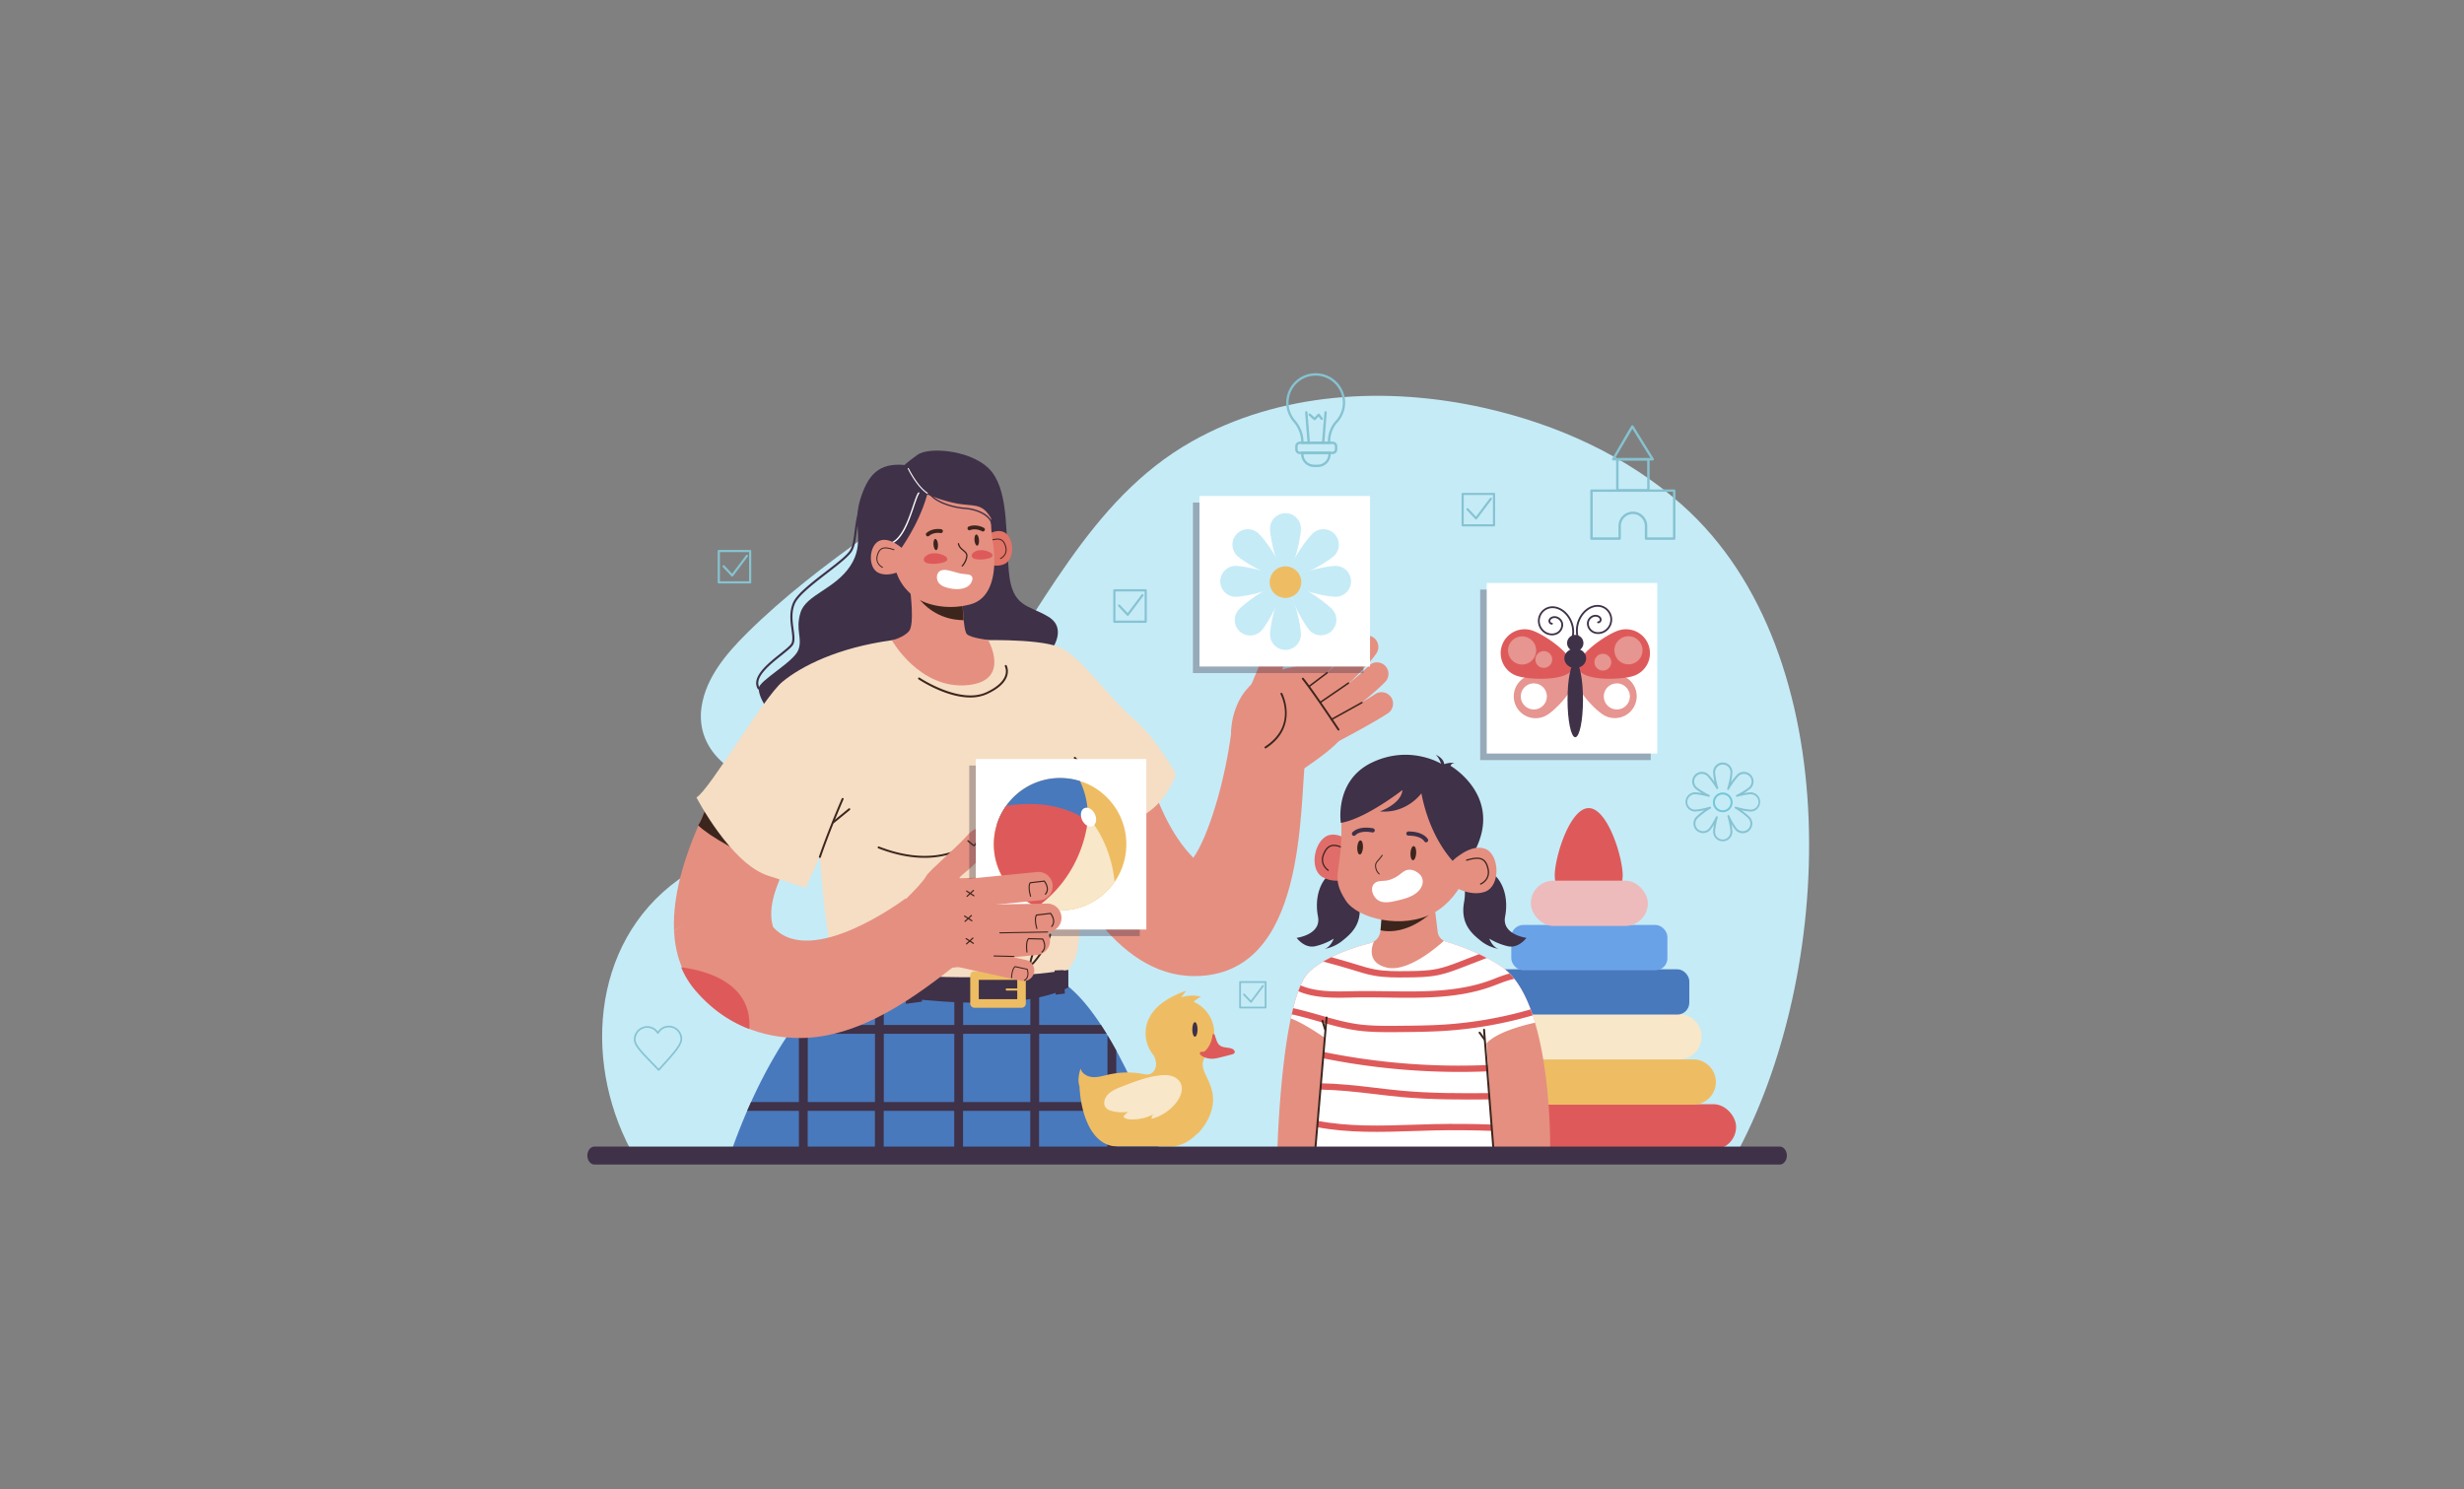 <?xml version="1.0" encoding="utf-8"?>
<svg xmlns="http://www.w3.org/2000/svg" viewBox="0 0 3639.02 2200">
  <rect x="0" y="0" width="3639.02" height="2200" fill="#808080" stroke="none"/>
  <path d="M1002.19,1299.2c-132.2,95.17-141.33,279.18-63.62,412.06,83.14,3.12,1615.66,11.74,1622.19,0,148.94-268,170.77-745.37-76.21-965.12-81.91-72.89-185.11-119.44-292.09-143.51C2047.56,570,1889,579.14,1759.77,652.31c-153,86.6-221.74,253.83-323.8,387.93-50.3,66.07-108.5,124.94-185.67,158.11-81.49,35-173,47.53-246.67,99.82Z" fill="#c5ebf7"/>
  <path d="M1448.28,748c49.25,42.79,37.91,145.71,8.7,199.43-56.69,104.26-178.61,211.35-303.83,210.7-62.51-.32-127.79-46.5-116.9-115,6.78-42.66,36.48-77.79,67.17-108.19,54.58-54,115.84-100.65,178.2-145.25C1327.92,756.51,1392.25,699.29,1448.28,748Z" fill="#c5ebf7"/>
  <rect fill="#de5a5a" height="66.91" rx="33.46" width="433.48" x="2130.53" y="1631.01"/>
  <path d="M2500.73,1564.83H2193.8a33.55,33.55,0,0,0-33.45,33.45h0a33.55,33.55,0,0,0,33.45,33.46h306.93a33.56,33.56,0,0,0,33.46-33.46h0A33.55,33.55,0,0,0,2500.73,1564.83Z" fill="#eebd63"/>
  <path d="M2479.64,1497.91H2214.9a33.56,33.56,0,0,0-33.46,33.46h0a33.56,33.56,0,0,0,33.46,33.46h264.74a33.56,33.56,0,0,0,33.46-33.46h0A33.56,33.56,0,0,0,2479.64,1497.91Z" fill="#f8e7c9"/>
  <rect fill="#4979bd" height="66.91" rx="17.61" width="295.29" x="2199.62" y="1431.73"/>
  <path d="M2396.52,1293.3c0-27.72-22.46-99.65-50.18-99.65s-50.19,71.93-50.19,99.65a50.19,50.19,0,0,0,100.37,0Z" fill="#de5a5a"/>
  <rect fill="#6aa2e8" height="66.91" rx="17.61" width="230.56" x="2231.99" y="1366.27"/>
  <rect fill="#edbbbb" height="66.91" rx="33.46" width="172.86" x="2260.84" y="1300.81"/>
  <path d="M1763.77,1441.79c-119.62,0-188.53-150.91-211.18-200.5-36.8-80.61-59.46-160-60.41-163.4l164.83-29,8.75,14,13.13,27.15c27.82,97.76,51.86,144.55,83.48,177,21.61-29.92,47.06-112.55,56.28-187.22l109.64,33.54C1918.57,1193.49,1931,1441.79,1763.77,1441.79Z" fill="#e58f80"/>
  <path d="M1818.05,1083.2s-1.09-51.64,38.66-79.06c23.3-16.08,70.36-21.86,70.36-21.86s66.25,87.46,52.89,108.65S1879,1165.68,1879,1165.68Z" fill="#e58f80"/>
  <path d="M1838.32,1057.42a17,17,0,0,1-2.69-18.31c17.5-38.1,36.63-85.76,37-96.33a17,17,0,0,1,33.92,1.33c-.87,22.13-30.93,89.15-40.12,109.16a17,17,0,0,1-22.5,8.34A17.26,17.26,0,0,1,1838.32,1057.42Z" fill="#e58f80"/>
  <path d="M1883.34,1056.69a17,17,0,0,1-4-26.82c.48-.49,48.16-49.09,68.85-74.37l21.43-26.18a17,17,0,0,1,26.26,21.49L1974.42,977c-21.66,26.46-68.9,74.61-70.9,76.65A17,17,0,0,1,1883.34,1056.69Z" fill="#e58f80"/>
  <path d="M1914,1066.87a17,17,0,0,1-3.25-27.55c30.87-27.74,83.41-77.2,93-91.85A17,17,0,1,1,2032.13,966c-15.11,23.19-90.2,90.93-98.71,98.58A17,17,0,0,1,1914,1066.87Z" fill="#e58f80"/>
  <path d="M1941.1,1079.15a17,17,0,0,1-2-28.59c.63-.46,63.18-46.56,82.86-67.56a17,17,0,0,1,24.76,23.2c-21.8,23.28-84.84,69.73-87.51,71.7A17,17,0,0,1,1941.1,1079.15Z" fill="#e58f80"/>
  <path d="M1950.52,1100.33a17,17,0,0,1,.22-29.93c.58-.31,59-31,79.4-44.53a17,17,0,1,1,18.76,28.28c-21.81,14.48-79.93,45-82.4,46.29A16.93,16.93,0,0,1,1950.52,1100.33Z" fill="#e58f80"/>
  <path d="M1867.91,1105l-.12-.17a1.41,1.41,0,0,1,.42-2c46.9-30.39,24.06-75.4,23.06-77.31a1.42,1.42,0,1,1,2.51-1.31c.26.49,25.06,49.19-24,81A1.43,1.43,0,0,1,1867.91,1105Z" fill="#3c251d"/>
  <path d="M1975.85,1078.76a1.38,1.38,0,0,1-.28-.31c-.38-.57-37.32-56.28-52.54-75.08a1.41,1.41,0,1,1,2.2-1.78c15.31,18.9,52.32,74.73,52.69,75.29a1.41,1.41,0,0,1-2.07,1.88Z" fill="#3c251d"/>
  <path d="M1965.91,1063.71a1.26,1.26,0,0,1-.47-.45,1.15,1.15,0,0,1,.44-1.55l44.94-24.9a1.13,1.13,0,0,1,1.54.44,1.14,1.14,0,0,1-.44,1.55L1967,1063.7A1.15,1.15,0,0,1,1965.91,1063.71Z" fill="#3c251d"/>
  <path d="M1950.48,1037.73a1.21,1.21,0,0,1-.41-.37,1.14,1.14,0,0,1,.29-1.57l40.53-27.75a1.13,1.13,0,1,1,1.28,1.87l-40.53,27.75A1.15,1.15,0,0,1,1950.48,1037.73Z" fill="#3c251d"/>
  <path d="M1933.31,1014.56a1,1,0,0,1-.38-.33,1.11,1.11,0,0,1,.22-1.57l26.19-19.8a1.13,1.13,0,1,1,1.36,1.8l-26.19,19.79A1.12,1.12,0,0,1,1933.31,1014.56Z" fill="#3c251d"/>
  <path d="M1138.23,1337.17c12.92-51,56.28-137.17,108.37-209.85l-56.88-40.82,56.86,40.85-56.86-40.85-56.86-40.84c-49.17,68.45-142.73,214.69-137.38,329C1040.88,1346.88,1087.22,1335.59,1138.23,1337.17Z" fill="#e58f80"/>
  <path d="M1127.59,1272c35.8,9.77-75.66-85.4-75.66-85.4l-3.1-6c-6.75,11.33-11,28.2-17.69,38.52C1046.55,1234.63,1098.08,1264,1127.59,1272Z" fill="#3c251d"/>
  <path d="M1681.22,1206.41a53.8,53.8,0,0,0,6.43-8.74q-4.79-8.36-9.4-17.2c-36.71-5.79-144.37,27.92-144.37,27.92s-2.6,10.46-5.32,22.56a581.14,581.14,0,0,0,30,56.49C1574.34,1282.08,1634.67,1259.08,1681.22,1206.41Z" fill="#3c251d"/>
  <path d="M1225.51,1456.2s-79.74,60.21-144.83,242.47h632.2s-62.65-186.32-138.32-244.09Z" fill="#4979bd"/>
  <path d="M1336.13,686.88c-38.25-3.58-54.52,14.32-65.91,51.75s8.13,63.46-14.65,97.63-65.09,42.31-73.23,68.35,3.26,37.43-3.25,55.33-58.58,45.56-58.58,56.95,9.76,26,9.76,26l385.67-58.58,35.8-22.79s26-32.54-3.26-50.44-53.7-13-58.58-66.72,0-113.91-24.41-146.46-92.75-39.05-110.65-26S1336.13,686.88,1336.13,686.88Z" fill="#3e3148"/>
  <path d="M1317.15,945.74c-80.25,10.89-134,38.55-161.62,61.33s-107.4,159.48-126.93,170.87c0,0,50.45,97.64,105.78,115.54l55.32,17.9,21.16-45.57s9.76,147.54,27.12,167.07c0,0,232.16,60.75,329.8,7.59,0,0,8.68-1.08,19.53-23.86S1598.15,1287,1598.15,1287s24.41-27.12,27.67-65.1c0,0,82.62,2.88,110.83-78.48,0,0-28.92-53.33-63.64-82.62s-77-92.21-109.57-105.23-122.59-9.76-122.59-9.76Z" fill="#f5dec4"/>
  <path d="M1445.55,799.84s19.27-20.13,35.72-14.44,19.06,41,1.53,48.08S1444,827,1444,827Z" fill="#e17367"/>
  <path d="M1477.73,825.69l.21-.06c.12,0,11.5-5.3,8-18.35-1.45-5.37-3.61-8.66-6.79-10.37-4-2.13-9.37-1.74-18.57,1.34a.72.72,0,0,0-.45.91.73.73,0,0,0,.91.46c8.66-2.91,13.88-3.34,17.43-1.44,2.81,1.51,4.74,4.52,6.08,9.48,3.2,11.87-6.75,16.47-7.17,16.66a.72.72,0,0,0-.37.95A.73.73,0,0,0,1477.73,825.69Z" fill="#3c251d"/>
  <path d="M1344.32,872.57s6.54,49.71-1.76,59.61-25.41,13.56-25.41,13.56,41.41,73.45,112.54,66.21c64.09-6.51,29.6-66.71,29.6-66.71s-25.23-2.86-31.19-8.41-6.54-52.55-6.54-52.55Z" fill="#e58f80"/>
  <path d="M1350.26,875.25l30.62,2.85,40.76,6.18s-.27,18.62,1.57,31.81C1410.37,915.9,1375.61,913.59,1350.26,875.25Z" fill="#3c251d"/>
  <path d="M1461,736.93c5.26,13.26.21,33.6,5,61.29s6.87,83.36-32.41,94.34c-26.87,7.51-55.21,3.77-73.86-5.61a72.15,72.15,0,0,1-36.79-44.59l-17.85-62.09c-11.62-40.44,12-83.23,52.81-93.44.94-.24,1.89-.46,2.86-.67C1440.82,669,1461,736.93,1461,736.93Z" fill="#e58f80"/>
  <path d="M1378.61,804.59c-.38-4.55.81-8.37,2.66-8.53s3.65,3.41,4,8-.81,8.37-2.66,8.53S1379,809.15,1378.61,804.59Z" fill="#3c251d"/>
  <path d="M1439.21,798c-.39-4.56.8-8.38,2.65-8.53s3.66,3.41,4,8-.8,8.38-2.65,8.53S1439.59,802.55,1439.21,798Z" fill="#3c251d"/>
  <path d="M1421.05,836.91a1,1,0,0,1-.55-.25,1,1,0,0,1,0-1.36c0-.06,5.49-5.93,6.43-13.55.45-3.62-1.93-5.62-5-8.14s-6.3-5.28-7.34-10.23a1,1,0,0,1,.75-1.14.94.94,0,0,1,1.13.74c.9,4.31,3.85,6.77,6.69,9.15,3.06,2.56,6.22,5.2,5.64,9.86-1,8.25-6.7,14.37-6.94,14.62A1,1,0,0,1,1421.05,836.91Z" fill="#3c251d"/>
  <path d="M1370.33,792.27a2.85,2.85,0,0,0,1.9-.8c.27-.26,6.11-5.61,17-4.06a2.88,2.88,0,0,0,.82-5.71c-13.79-2-21.46,5.32-21.78,5.63a2.88,2.88,0,0,0,0,4.07A2.84,2.84,0,0,0,1370.33,792.27Z" fill="#3c251d"/>
  <path d="M1431,783.14A2.89,2.89,0,0,0,1433,783c.34-.15,7.62-3.29,17.35,1.74a2.88,2.88,0,1,0,2.64-5.12c-12.37-6.4-22-2-22.41-1.84a2.88,2.88,0,0,0,.36,5.36Z" fill="#3c251d"/>
  <path d="M1327.88,814.08s28.37-36.78,41.61-83.82c0,0,22,9.67,44.71,13.68s34.61-.83,46.78,17.48,6.38-9.83,6.38-9.83-12.94-95.59-119.41-64S1315.81,826,1315.81,826Z" fill="#3e3148"/>
  <path d="M1369.48,819.84c-3.88,2.28-7.15,6.06-3.71,10a7.73,7.73,0,0,0,4.17,2.12c7.3,1.75,16.11.8,23.27-1.17,2.66-.73,6.9-2.58,5.57-6.12-.65-1.74-2.3-2.88-3.93-3.76a31,31,0,0,0-20.13-3.16A17.29,17.29,0,0,0,1369.48,819.84Z" fill="#de5a5a"/>
  <path d="M1439.67,814.91c-3.43,2-6.33,5.36-3.28,8.86a6.77,6.77,0,0,0,3.68,1.87c6.46,1.55,14.25.71,20.59-1,2.35-.65,6.1-2.28,4.93-5.42a7,7,0,0,0-3.48-3.32,27.46,27.46,0,0,0-17.81-2.8A15.27,15.27,0,0,0,1439.67,814.91Z" fill="#de5a5a"/>
  <path d="M1369.47,729.31a.78.78,0,0,1-.32-.12c-15.71-10.49-27.9-35.69-28.41-36.76a.72.72,0,0,1,.34-1,.71.71,0,0,1,1,.34c.12.25,12.53,25.92,27.91,36.18a.72.72,0,0,1-.48,1.32Z" fill="#fff"/>
  <path d="M1418.35,847.09c3.82.76,7.67.92,11.5,1.48,4.09.61,7.17,3.17,6.17,7.52-4,17.53-28.52,15.61-41.3,10.62a19.13,19.13,0,0,1-8-5.33c-3.93-4.78-4.48-13.64,1-17.55,4.67-3.34,11.29-1.75,16.4-.5,4.38,1.06,8.67,2.49,13.06,3.51Z" fill="#fff"/>
  <path d="M1464.92,775.3a1,1,0,0,1-1-.85c-1.91-12.45-21-21.22-38.45-22.51-19.82-1.47-44.43-9.53-53.14-22.12a1,1,0,0,1,1.65-1.14c8.35,12.07,32.3,19.84,51.63,21.27,17.93,1.32,38.15,10.26,40.29,24.2a1,1,0,0,1-.84,1.14Z" fill="#3e3148"/>
  <path d="M1310.77,804.66a1,1,0,0,1-.09-2C1330,801,1341,768.53,1348.27,747c3-8.91,5.4-15.94,7.72-19.32a1,1,0,0,1,1.65,1.13c-2.16,3.15-4.62,10.42-7.47,18.84-7.9,23.32-18.71,55.26-39.32,57Z" fill="#fff"/>
  <path d="M1335.41,812.86s-19.27-20.14-35.72-14.44-19,41-1.52,48.07S1337,840,1337,840Z" fill="#e58f80"/>
  <path d="M1303.23,838.7a.56.56,0,0,1-.21-.06c-.11,0-11.49-5.3-8-18.34,1.45-5.37,3.6-8.67,6.79-10.37,4-2.14,9.37-1.75,18.56,1.34a.72.72,0,1,1-.45,1.36c-8.67-2.91-13.88-3.34-17.44-1.43-2.8,1.5-4.73,4.51-6.07,9.47-3.21,11.87,6.74,16.47,7.17,16.66a.71.71,0,0,1,.36.95A.7.7,0,0,1,1303.23,838.7Z" fill="#3c251d"/>
  <path d="M1120.51,1018.47a1.56,1.56,0,0,1-1.36-.78c-10.32-17.46,14.74-37.45,33-52.05,7.82-6.24,15.21-12.13,16.77-15.58,2.13-4.66,1.13-11.89,0-20.26-1.59-11.53-3.58-25.87,2.19-39.37,5.59-13,27.61-30,48.92-46.44,16.25-12.53,31.59-24.37,35.78-31.83,3.68-6.51,4.8-15.33,6.23-26.49,2.28-17.86,5.13-40.09,19.8-66.79a1.58,1.58,0,0,1,2.77,1.53c-14.4,26.16-17.2,48.07-19.44,65.67-1.47,11.49-2.64,20.58-6.6,27.63-4.51,8-20.1,20-36.61,32.78-20,15.43-42.68,32.93-47.94,45.18-5.44,12.69-3.6,26-2,37.7,1.22,8.86,2.28,16.51-.21,22-1.89,4.13-8.85,9.69-17.68,16.73-17.41,13.88-41.23,32.88-32.3,48a1.58,1.58,0,0,1-.56,2.16A1.63,1.63,0,0,1,1120.51,1018.47Z" fill="#3e3148"/>
  <path d="M1648.6,1698.67V1640.9h42.22c-1.75-4.21-3.56-8.53-5.48-13H1648.6v-76.12c-4.2-7.67-8.54-15.24-13-22.64v98.76H1534.69V1527h99.62c-2.71-4.43-5.48-8.75-8.28-13h-91.34v-59.21l-13,.06V1514h-99.26v-58.68l-13,.06V1514H1305.24v-58.14l-13,.06V1514H1193v-24.43c-4.08,4.87-8.41,10.29-13,16.38v8H1174c-3,4.12-6,8.4-9.13,13h15v100.89h-70.63c-1.94,4.28-3.87,8.56-5.81,13h76.44v57.77h13V1640.9h99.26v57.77h13V1640.9h104.15v57.77h13V1640.9h99.26v57.77h13V1640.9h100.89v57.77Zm-356.38-70.79H1193V1527h99.26Zm117.17,0H1305.24V1527h104.15Zm112.28,0h-99.26V1527h99.26Z" fill="#3e3148"/>
  <path d="M1577.81,1432.61s-160.28,28.48-346.61-6.51l-5.69,30.1s249.78,54.52,352.3,2.45Z" fill="#3e3148"/>
  <path d="M1625.82,1223.32a1.44,1.44,0,0,1-1.45-1.45c0-67.37-37.65-101.08-38-101.42a1.46,1.46,0,0,1-.14-2,1.44,1.44,0,0,1,2-.13c.39.34,39,34.85,39,103.6A1.44,1.44,0,0,1,1625.82,1223.32Z" fill="#3c251d"/>
  <path d="M1210.86,1267.26a1.24,1.24,0,0,1-.46-.08,1.45,1.45,0,0,1-.91-1.84c14-40.81,33.48-85.37,33.67-85.81a1.45,1.45,0,0,1,2.66,1.15c-.19.46-19.66,44.9-33.58,85.59A1.44,1.44,0,0,1,1210.86,1267.26Z" fill="#3c251d"/>
  <path d="M1230.39,1216.27a1.43,1.43,0,0,1-1.12-.53,1.45,1.45,0,0,1,.2-2l23.87-19.53a1.45,1.45,0,1,1,1.83,2.25L1231.31,1216A1.43,1.43,0,0,1,1230.39,1216.27Z" fill="#3c251d"/>
  <path d="M1365.47,1267.1c-19.35,0-42.09-3.81-68.35-14a1.45,1.45,0,0,1-.83-1.88,1.44,1.44,0,0,1,1.88-.82c100.86,39.27,148.67-17.43,149.15-18a1.45,1.45,0,0,1,2.25,1.84C1449.21,1234.63,1421.87,1267.1,1365.47,1267.1Z" fill="#3c251d"/>
  <path d="M1432.91,1030.24c-36,0-74.41-25.5-76.4-26.84a1.45,1.45,0,0,1,1.61-2.41c.6.39,59.43,39.46,98.4,21.58,15.22-7,24.89-15.54,28-24.7a18.14,18.14,0,0,0-.41-13.43,1.44,1.44,0,0,1,.58-2,1.46,1.46,0,0,1,2,.57c.15.27,3.61,6.72.66,15.66-3.34,10.11-13.27,19-29.54,26.51A59.05,59.05,0,0,1,1432.91,1030.24Z" fill="#3c251d"/>
  <path d="M1508.66,1488.56h-69.43a6.31,6.31,0,0,1-6.32-6.31V1441a6.31,6.31,0,0,1,6.32-6.31h69.43A6.3,6.3,0,0,1,1515,1441v41.23A6.3,6.3,0,0,1,1508.66,1488.56Zm-63.12-12.63h56.8v-28.6h-56.8Z" fill="#eebd63"/>
  <polygon fill="#3e3148" points="1361.65 1479.53 1360.57 1439.39 1337.79 1438.3 1337.79 1482.78 1361.65 1479.53"/>
  <polygon fill="#3e3148" points="1559.1 1469.22 1557.47 1433.42 1571.03 1432.88 1572.66 1467.6 1559.1 1469.22"/>
  <polygon fill="#9975ca" points="1266.73 1467.05 1271.07 1431.8 1251 1428 1245.58 1464.34 1266.73 1467.05"/>
  <path d="M1509.74,1463.2H1487a1.58,1.58,0,1,1,0-3.15h22.79a1.58,1.58,0,1,1,0,3.15Z" fill="#eebd63"/>
  <path d="M1522.16,1426.94a2,2,0,0,1-1.27-.46c-2-1.63-.67-6.67,5.37-25.82,3.61-11.46,8.1-25.71,10.25-37a1.46,1.46,0,0,1,2.86.55c-2.19,11.41-6.71,25.75-10.34,37.27-2.74,8.7-5.8,18.4-6.12,21.9,6.59-5.12,23.65-30.54,26.64-43a1.45,1.45,0,0,1,2.82.68c-3.34,13.92-22.74,42-28.92,45.41A2.58,2.58,0,0,1,1522.16,1426.94Z" fill="#3c251d"/>
  <path d="M1337.42,1327.1c-1.45,1.12-139.49,104.77-195.54,42.35-2.51-7.59-8.17-28.59,9.33-70-51-1.58-110.33,47.44-155.73,75.23,1.54,32.82,11.17,63,32.42,88,43.74,51.4,98.06,70.56,153.71,70.56,90.52,0,174.57-64.36,232.13-109.51Z" fill="#e58f80"/>
  <path d="M1331.05,1334.79c21.22-20.83,32.69-33.15,37.08-41.07s45.8-42.77,61-60.36c14-16.28,34.66-14,30.45,12.5-3.94,24.75-49.33,51.66-41.85,51.41,23.06-.76,31.49-.79,31.49-.79l-.29,100.42L1435.65,1416l-49.07.46Z" fill="#e58f80"/>
  <path d="M1434.21,1247.31c-2.41-2-5-4.33-5.22-4.48a1,1,0,0,1-.09-1.46,1,1,0,0,1,1.47-.09c.06,0,5.73,5.1,7.93,6.54,1.63-1,7.11-9.65,7.47-15,.09-1.34-.15-2.23-.81-2.48a1,1,0,0,1-.49-1.38,1,1,0,0,1,1.38-.49,3.7,3.7,0,0,1,2,3.5c.27,5.36-5.6,15.9-8.54,17.65a1.74,1.74,0,0,1-1.86.13A36.68,36.68,0,0,1,1434.21,1247.31Z" fill="#3c251d"/>
  <g opacity=".35">
    <rect fill="#3e3148" height="251.88" width="251.88" x="1431.45" y="1130.81"/>
  </g>
  <rect fill="#fff" height="251.88" width="251.88" x="1441.14" y="1121.13"/>
  <circle cx="1565.63" cy="1247.07" fill="#eebd63" r="97.85" transform="rotate(-45 1565.622 1247.068)"/>
  <path d="M1472.32,1217.6c8.16,6.69,14.84,12,14.84,12l84.28-8.72,34.88-8.72s3.3-28.18-11.39-58.5a97.92,97.92,0,0,0-122.61,63.91Z" fill="#4979bd"/>
  <path d="M1646.09,1302.68c-5.35-56.64-34.93-90.73-34.93-90.73l-88.64,27.61-43.53,52.9a97.77,97.77,0,0,0,167.1,10.22Z" fill="#f8e7c9"/>
  <path d="M1486.07,1190.25A97.61,97.61,0,0,0,1532.35,1339c69.18-49.66,74-126.79,74-126.79C1566.36,1185,1519.16,1185.17,1486.07,1190.25Z" fill="#de5a5a"/>
  <path d="M1617,1202.6c-3.4-7.32-10.38-11.29-15.58-8.86s-6.65,10.31-3.24,17.63,10.38,11.28,15.58,8.86S1620.42,1209.92,1617,1202.6Z" fill="#fff"/>
  <path d="M1515.75,1448.54a15.56,15.56,0,0,1-7.38.16l-92.69-20.2a15.74,15.74,0,1,1,6.71-30.75l92.69,20.2a15.73,15.73,0,0,1,.67,30.59Z" fill="#e58f80"/>
  <path d="M1499.46,1327h0l-33.66,3.24a1.08,1.08,0,0,1-1-.52l-2-3.53a1,1,0,0,1,1.81-1l1.67,2.94,33-3.17a1,1,0,0,1,.28,2.06Z" fill="#3c251d"/>
  <path d="M1539.12,1329.24a22.64,22.64,0,0,1-3.34.61l-95,9.37a21,21,0,1,1-4.13-41.79l95-9.37a21,21,0,0,1,7.47,41.18Z" fill="#e58f80"/>
  <path d="M1535.19,1409.9a21.39,21.39,0,0,1-3.34.6l-95,9.38a21,21,0,1,1-4.13-41.79l95-9.37a21,21,0,0,1,7.47,41.18Z" fill="#e58f80"/>
  <path d="M1552.18,1376a21.67,21.67,0,0,1-5.06.71l-112.18,1.83a21,21,0,1,1-.68-42l112.17-1.83a21,21,0,0,1,5.75,41.27Z" fill="#e58f80"/>
  <path d="M1315.16,1347.55s38.51-31.92,53.73-31.31c43.2,1.71,61,8.81,61,8.81s46.33,89.51,25.49,96.55c-19.61,6.62-129.31,15.86-129.31,15.86Z" fill="#e58f80"/>
  <path d="M1439.15,1323.07a.9.9,0,0,1-.14.54.86.86,0,0,1-1.19.25l-10.67-6.91a.86.86,0,1,1,.93-1.45l10.68,6.91A.89.89,0,0,1,1439.15,1323.07Z" fill="#3c251d"/>
  <path d="M1427.39,1324a.88.88,0,0,0,.23.51.86.86,0,0,0,1.21.06l9.4-8.58a.86.86,0,1,0-1.16-1.27l-9.4,8.57A.89.89,0,0,0,1427.39,1324Z" fill="#3c251d"/>
  <path d="M1436.16,1360a.83.83,0,0,1-.14.54.86.86,0,0,1-1.19.25l-10.67-6.91a.86.86,0,0,1,.94-1.45l10.67,6.91A.86.86,0,0,1,1436.16,1360Z" fill="#3c251d"/>
  <path d="M1424.41,1361a.86.86,0,0,0,1.44.57l9.39-8.58a.86.86,0,1,0-1.16-1.27l-9.39,8.57A.85.85,0,0,0,1424.41,1361Z" fill="#3c251d"/>
  <path d="M1438.38,1393.33a.89.89,0,0,1-.13.54.87.87,0,0,1-1.19.26l-10.68-6.92a.85.85,0,0,1-.25-1.19.86.86,0,0,1,1.19-.26l10.67,6.91A.86.86,0,0,1,1438.38,1393.33Z" fill="#3c251d"/>
  <path d="M1426.63,1394.3a.86.86,0,0,0,1.44.57l9.4-8.57a.87.87,0,0,0,0-1.22.86.86,0,0,0-1.22-.06l-9.39,8.57A.85.85,0,0,0,1426.63,1394.3Z" fill="#3c251d"/>
  <path d="M1547.87,1376.43a.85.85,0,0,1,0,.23.77.77,0,0,1-.75.8l-70.47,1.24a.81.81,0,0,1-.8-.76.77.77,0,0,1,.76-.79l70.47-1.25A.8.8,0,0,1,1547.87,1376.43Z" fill="#3c251d"/>
  <path d="M1498.19,1412.53a1,1,0,0,1,0,.17.81.81,0,0,1-.79.87l-29.37-.68a.84.84,0,0,1-.78-.81.82.82,0,0,1,.81-.77l29.37.68A.81.81,0,0,1,1498.19,1412.53Z" fill="#3c251d"/>
  <path d="M1544.15,1321.52a.83.83,0,0,1-.76-.18.86.86,0,0,1-.09-1.19c6.1-7,0-15.88-1.44-17.79L1522,1304.7c-3.27,5.6.78,18.71.83,18.85a.85.85,0,0,1-.55,1.06h0a.85.85,0,0,1-1-.56c-.18-.59-4.49-14.57-.42-20.61a.92.92,0,0,1,.61-.37l20.72-2.45a.82.82,0,0,1,.74.32c.1.1,9.36,11.49,1.7,20.31A.88.88,0,0,1,1544.15,1321.52Z" fill="#3c251d"/>
  <path d="M1553.43,1369.28a.85.85,0,0,1-.85-1.37c6.1-7,0-15.88-1.44-17.79l-19.87,2.34c-3.26,5.6.79,18.71.84,18.85a.83.83,0,0,1-.55,1l0,0a.85.85,0,0,1-1-.56c-.18-.59-4.49-14.57-.42-20.61a.9.9,0,0,1,.6-.37l20.73-2.45a.84.84,0,0,1,.74.31c.09.11,9.36,11.5,1.7,20.32A.88.88,0,0,1,1553.43,1369.28Z" fill="#3c251d"/>
  <path d="M1538.91,1407.17a.83.83,0,0,1-.74-.29.85.85,0,0,1,.09-1.18c7-6.08,2.27-15.72,1.12-17.82l-20-.52c-4,5.07-1.91,18.62-1.91,18.62a.87.87,0,0,1-.66,1.11h0a.84.84,0,0,1-.94-.7c-.1-.61-2.36-15.06,2.54-20.46a.92.92,0,0,1,.65-.28l20.86.55a.84.84,0,0,1,.69.42c.08.11,7.61,12.71-1.23,20.34A.8.8,0,0,1,1538.91,1407.17Z" fill="#3c251d"/>
  <path d="M1512.88,1448.85a.72.72,0,0,1-.59-.36.75.75,0,0,1,.27-1c7.06-4.08,4.54-13.16,3.89-15.15l-17.12-3.73c-4.31,3.7-4.7,15.72-4.7,15.72a.76.76,0,0,1-.75.84h0a.74.74,0,0,1-.68-.75c0-.54.44-13.35,5.54-17.19a.77.77,0,0,1,.6-.14l17.87,3.9a.71.71,0,0,1,.52.47c0,.11,4.47,12.19-4.39,17.31A.65.65,0,0,1,1512.88,1448.85Z" fill="#3c251d"/>
  <path d="M1006,1428.78a128.47,128.47,0,0,0,20.69,33.87c24,28.15,51.15,46.36,79.93,57.32C1111.38,1451,1041.14,1433.31,1006,1428.78Z" fill="#de5a5a"/>
  <path d="M2041.06,1354.22l-2.41,21.28a20.73,20.73,0,0,1-15.68,17.83c-22.73,5.56-66.47,19.91-90,42.79-40.11,39-46.33,259.78-46.33,259.78l402.69-1.56s3.11-212.23-69.72-264.77c-27.12-19.57-65.57-33.09-84.18-38.71a17.31,17.31,0,0,1-12.2-14.58l-3.53-29.43Z" fill="#e58f80"/>
  <path d="M2195.4,1541.19l9.55,153.48-263.2,1,14.21-163s-29-20.63-49.51-28.29c6.57-31.28,15.23-57.13,26.65-68.23,23.54-22.88,67.28-37.23,90-42.79a20.33,20.33,0,0,0,4.8-2l1.13-.19s-14.77,30.32,19.43,38.1,84-39.65,84-39.65l.4,0a17,17,0,0,0,2.73,1.28c18.61,5.62,57.06,19.14,84.18,38.71,22,15.85,37,46.29,47.33,81C2251.55,1514,2210.41,1524.3,2195.4,1541.19Z" fill="#fff"/>
  <path d="M2236.36,1445.92c-8.21,1.64-16.44,4.76-24.52,7.88-2.74,1.06-5.48,2.12-8.19,3.11-49.37,18.06-102.9,17.32-154.75,16.62-15-.21-30.45-.4-45.51-.17l-7.44.15c-26.73.57-54.34,1-78.51-9.33q1.66-4.58,3.45-8.65c22.47,9.69,49,9.23,74.86,8.65l7.47-.14c15.23-.25,30.78,0,45.81.16,51,.72,103.66,1.41,151.41-16,2.67-1,5.35-2,8-3.05a199.08,199.08,0,0,1,20.83-7.15A94,94,0,0,1,2236.36,1445.92Z" fill="#de5a5a"/>
  <path d="M2161.07,1428.41c-11.71,4.51-23.82,9.19-36.55,11.85-15.28,3.19-30.84,3.36-45.89,3.52-16.44.13-33.51.36-50.14-2.77-9.84-1.83-19.44-4.81-28.73-7.69l-3.52-1.1c-13.86-4.27-27.91-8.16-42-11.84,3.86-2.3,7.86-4.46,11.94-6.5,11,3,22,6.09,32.82,9.43l3.54,1.1c9,2.8,18.36,5.7,27.67,7.44,15.75,3,32.32,2.76,48.33,2.6,14.6-.15,29.7-.31,44.08-3.32,12-2.51,23.74-7,35.11-11.43l26.61-10.28c3.81,1.76,7.6,3.64,11.38,5.61Z" fill="#de5a5a"/>
  <path d="M1945.26,1655.44c46.44,9.06,95,7.49,142.22,5.92,10.49-.35,21-.71,31.41-.94,27.87-.62,55.94-.34,84,.66l.58,9.34c-28.15-1-56.34-1.32-84.33-.68-10.42.24-20.87.6-31.32.94-47.39,1.58-96.21,3.18-143.35-5.86Z" fill="#de5a5a"/>
  <path d="M2005.59,1512.86c19.55,2.7,39.82,2.53,59.91,2.37,22.3-.2,45.35-.39,67.91-1.86A597.44,597.44,0,0,0,2260.46,1491c1.09,2.9,2.17,5.82,3.18,8.82A606.7,606.7,0,0,1,2134,1522.68c-22.82,1.49-46,1.68-68.92,1.87-19.91.13-40.55.33-60.77-2.45-20-2.76-39.63-8.4-58.62-13.85-12.42-3.57-25.1-7.12-37.9-9.94.7-3.1,1.41-6.13,2.15-9.09,13,2.87,25.79,6.45,38.33,10C1967,1504.65,1986.26,1510.2,2005.59,1512.86Z" fill="#de5a5a"/>
  <path d="M2070.8,1620.53c-14.09-1.27-28.35-3-42.13-4.63-26-3.11-52.69-6-79.4-6.47l.81-9.32c26.76.47,53.66,3.4,79.7,6.53,13.72,1.65,27.91,3.34,41.85,4.6,42.63,3.83,86,3.76,128.34,3.39l.58,9.33C2157.85,1624.34,2114,1624.43,2070.8,1620.53Z" fill="#de5a5a"/>
  <path d="M2197.39,1573.15l.58,9.32a1018.66,1018.66,0,0,1-244.66-19.42l.81-9.32A999.38,999.38,0,0,0,2197.39,1573.15Z" fill="#de5a5a"/>
  <path d="M2152.89,1276.29a81.57,81.57,0,0,1,44.9,9.33c22.73,12.25,30.31,41.4,25.07,68.22s31.48,31.48,31.48,31.48-11.66,16.33-28,12.25a93.65,93.65,0,0,1-26.82-11.08s4.67,12.83,14,15.16a57.7,57.7,0,0,1-26.24-11.66c-12.24-9.91-30.9-24.49-25.07-57.14S2152.89,1276.29,2152.89,1276.29Z" fill="#3e3148"/>
  <path d="M2016.45,1276.29a81.54,81.54,0,0,0-44.89,9.33c-22.74,12.25-30.32,41.4-25.07,68.22s-31.49,31.48-31.49,31.48,11.66,16.33,28,12.25a93.48,93.48,0,0,0,26.82-11.08s-4.66,12.83-14,15.16a57.68,57.68,0,0,0,26.23-11.66c12.25-9.91,30.91-24.49,25.08-57.14S2016.45,1276.29,2016.45,1276.29Z" fill="#3e3148"/>
  <path d="M2038.88,1374.15c0-2.73,1.9-18.78,1.64-24l8-25.09,77.82-9.15,4.94,11.83C2118.46,1349.72,2077.93,1382.63,2038.88,1374.15Z" fill="#3c251d"/>
  <path d="M2008.29,1258.79s-21.37-29.92-43.91-25.58-32.6,49.94-11,62.47,51.91-1.15,51.91-1.15Z" fill="#e06d6a"/>
  <path d="M1961.42,1286.47a1.11,1.11,0,0,1-.27-.12c-.14-.09-14-9.08-7-25.45,2.91-6.74,6.34-10.63,10.82-12.26,5.61-2,12.56-.52,24,5.24a1,1,0,0,1-.85,1.7c-10.76-5.43-17.49-7-22.49-5.15-3.94,1.43-7,5-9.71,11.22-6.42,14.89,5.7,22.77,6.22,23.1a.95.95,0,0,1-.74,1.72Z" fill="#3c251d"/>
  <path d="M2175.49,1263.79c12.55-36.11,29.07-100.81-50.19-129.43-63.88-23.06-146.08,10.94-144.32,83.52s-17.44,74.94,6.44,112.18c17.31,27,84.13,43.3,129.81,18.43S2175.49,1263.79,2175.49,1263.79Z" fill="#e58f80"/>
  <path d="M2036.94,1291.58a.74.74,0,0,0,.61-.28.72.72,0,0,0-.15-1c-2.74-2-5.36-6.89-5.08-12.16.16-2.94,1.69-4.65,4-7.25a52.94,52.94,0,0,0,5.6-7.2.7.7,0,0,0-.21-1,.71.71,0,0,0-1,.22,52.06,52.06,0,0,1-5.47,7c-2.42,2.72-4.17,4.68-4.36,8.13-.33,6,2.7,11.16,5.65,13.37A.71.71,0,0,0,2036.94,1291.58Z" fill="#3c251d"/>
  <path d="M2083.07,1260c.31-5.76,2.46-10.33,4.8-10.2s4,4.9,3.66,10.66-2.46,10.32-4.8,10.19S2082.76,1265.74,2083.07,1260Z" fill="#3c251d"/>
  <path d="M2004.48,1251.54c.32-5.76,2.46-10.32,4.8-10.19s4,4.89,3.66,10.65-2.46,10.32-4.79,10.2S2004.17,1257.3,2004.48,1251.54Z" fill="#3c251d"/>
  <path d="M2105.87,1244.2a3.11,3.11,0,0,0,1.75-.36,3.07,3.07,0,0,0,1.26-4.13c-.25-.47-6.45-11.65-29-11.52a3.1,3.1,0,0,0,.05,6.19c18.62-.2,23.34,7.91,23.53,8.26A3.13,3.13,0,0,0,2105.87,1244.2Z" fill="#3e3148"/>
  <path d="M1999.39,1234.64a3.13,3.13,0,0,1-1.66-.67,3.07,3.07,0,0,1-.5-4.29c.33-.42,8.42-10.31,30.62-6.16a3.09,3.09,0,0,1-1.15,6.08c-18.3-3.51-24.38,3.63-24.63,3.93A3.14,3.14,0,0,1,1999.39,1234.64Z" fill="#3e3148"/>
  <path d="M2039.11,1331.63a13.66,13.66,0,0,0,1.58.45c7.63,1.73,15.59-.11,23-1.88,10.83-2.57,22.21-5.41,30.27-13.09a23.84,23.84,0,0,0,6.35-9.58,16.1,16.1,0,0,0-.26-11.34c-1.9-4.41-6.42-7.79-10.71-9.77a17,17,0,0,0-12-1.13c-3.74,1.18-6.77,3.89-9.89,6.26a46.74,46.74,0,0,1-18.38,8.9c-6.18,1.3-13.59-.28-18.79,4.13-3.93,3.32-4.69,8.74-3.31,13.49C2028.71,1324.1,2033.11,1329.6,2039.11,1331.63Z" fill="#fff"/>
  <path d="M2205.36,1695.79a1.46,1.46,0,0,1-1.45-1.33l-13.6-173.32a1.46,1.46,0,0,1,1.34-1.56,1.6,1.6,0,0,1,1.56,1.34l13.6,173.31a1.46,1.46,0,0,1-1.34,1.56Z" fill="#3c251d"/>
  <path d="M2192.3,1536.67a1.44,1.44,0,0,1-1.18-.6l-7.09-9.83a1.45,1.45,0,1,1,2.36-1.7l7.1,9.83a1.48,1.48,0,0,1-.33,2A1.53,1.53,0,0,1,2192.3,1536.67Z" fill="#3c251d"/>
  <path d="M1942.6,1698.12h-.13a1.46,1.46,0,0,1-1.32-1.58l16.56-193.66a1.5,1.5,0,0,1,1.58-1.33,1.47,1.47,0,0,1,1.33,1.58l-16.57,193.66A1.46,1.46,0,0,1,1942.6,1698.12Z" fill="#3c251d"/>
  <path d="M1957,1521.93a1.44,1.44,0,0,1-1.38-1l-3.83-12.55a1.45,1.45,0,1,1,2.77-.84l3.83,12.55a1.44,1.44,0,0,1-1,1.81A1.48,1.48,0,0,1,1957,1521.93Z" fill="#3c251d"/>
  <path d="M2148.23,1274.54s-35.57-33-49-102.72c0,0-21.57,30.33-61.22,26.69,0,0,31.48-10.92,33.23-31.55,0,0-54.22,42.47-91,48.54,0,0-9.92-62.49,46.06-89.19s102,1.82,102,1.82-3.5-10.31-8.16-13.34c0,0,11.66,4.24,12.83,14a34.09,34.09,0,0,1,15.74-1.82s-5.25,0-6.42,4.25c0,0,75.8,43.68,37.32,122.55l-15.16,25.49Z" fill="#3e3148"/>
  <path d="M2145.67,1271.12s26.35-25.63,47.76-17.34,23.18,55-.26,63.44-50.88-10.38-50.88-10.38Z" fill="#e58f80"/>
  <path d="M2186.86,1306.71a1.4,1.4,0,0,0,.28-.06c.16-.07,15.41-6.45,11.38-23.81-1.65-7.15-4.34-11.59-8.45-14-5.16-3-12.27-2.74-24.54.88a1,1,0,0,0,.54,1.83c11.56-3.43,18.45-3.75,23-1.07,3.63,2.12,6,6.18,7.56,12.78,3.66,15.8-9.67,21.39-10.24,21.62a.95.95,0,0,0,.43,1.82Z" fill="#3c251d"/>
  <path d="M1692.07,920h-46.32a1.61,1.61,0,0,1-1.61-1.61V872a1.61,1.61,0,0,1,1.61-1.61h46.32a1.61,1.61,0,0,1,1.61,1.61v46.32A1.61,1.61,0,0,1,1692.07,920Zm-44.71-3.22h43.1v-43.1h-43.1Z" fill="#86c3d1"/>
  <path d="M1665.55,909.68a1.6,1.6,0,0,1-1.18-.51l-12.66-13.46a1.61,1.61,0,1,1,2.34-2.21l11.36,12.07L1686,878.2a1.61,1.61,0,1,1,2.58,1.94L1666.84,909a1.64,1.64,0,0,1-1.2.64Z" fill="#86c3d1"/>
  <path d="M1869.16,1489.61h-37.7a1.31,1.31,0,0,1-1.32-1.31v-37.7a1.32,1.32,0,0,1,1.32-1.31h37.7a1.31,1.31,0,0,1,1.31,1.31v37.7A1.31,1.31,0,0,1,1869.16,1489.61Zm-36.39-2.62h35.07v-35.08h-35.07Z" fill="#86c3d1"/>
  <path d="M1847.57,1481.24a1.31,1.31,0,0,1-1-.42l-10.31-11a1.31,1.31,0,1,1,1.91-1.8l9.25,9.82,16.78-22.28a1.31,1.31,0,0,1,2.1,1.58l-17.72,23.52a1.32,1.32,0,0,1-1,.52Z" fill="#86c3d1"/>
  <path d="M2206.49,777.56h-46.32a1.61,1.61,0,0,1-1.61-1.61V729.63a1.61,1.61,0,0,1,1.61-1.61h46.32a1.61,1.61,0,0,1,1.61,1.61V776A1.61,1.61,0,0,1,2206.49,777.56Zm-44.71-3.22h43.1v-43.1h-43.1Z" fill="#86c3d1"/>
  <path d="M2180,767.27a1.6,1.6,0,0,1-1.18-.51l-12.67-13.46a1.61,1.61,0,1,1,2.35-2.21l11.36,12.07,20.62-27.37a1.61,1.61,0,0,1,2.58,1.94l-21.78,28.9a1.6,1.6,0,0,1-1.19.64Z" fill="#86c3d1"/>
  <path d="M1107.9,861.85h-46.32a1.61,1.61,0,0,1-1.61-1.61V813.91a1.61,1.61,0,0,1,1.61-1.61h46.32a1.61,1.61,0,0,1,1.61,1.61v46.33A1.61,1.61,0,0,1,1107.9,861.85Zm-44.71-3.22h43.1v-43.1h-43.1Z" fill="#86c3d1"/>
  <path d="M1081.38,851.55a1.63,1.63,0,0,1-1.18-.5l-12.67-13.46a1.61,1.61,0,0,1,2.35-2.21l11.36,12.07,20.62-27.38a1.61,1.61,0,0,1,2.58,1.94l-21.78,28.9a1.57,1.57,0,0,1-1.19.64Z" fill="#86c3d1"/>
  <g opacity=".35">
    <rect fill="#3e3148" height="251.88" width="251.88" x="1761.81" y="742.34"/>
  </g>
  <rect fill="#fff" height="251.88" width="251.88" x="1771.49" y="732.65"/>
  <g opacity=".35">
    <rect fill="#3e3148" height="251.88" width="251.88" x="2186.05" y="870.86"/>
  </g>
  <rect fill="#fff" height="251.88" width="251.88" x="2195.73" y="861.17"/>
  <path d="M2284.89,1056.06a32.26,32.26,0,1,1-33.38-55.21c15.24-9.22,65-22.46,74.27-7.21S2300.14,1046.84,2284.89,1056.06Z" fill="#e69590"/>
  <path d="M2240.75,998.47a35.36,35.36,0,1,1,21.89-67.25c18.57,6,65.23,37.88,59.19,56.45S2259.32,1004.52,2240.75,998.47Z" fill="#de5a5a"/>
  <circle cx="2247.95" cy="960.66" fill="#e69590" r="20.82" transform="rotate(-17.93 2248.393 960.768)"/>
  <circle cx="2285.91" cy="978.13" fill="#e69590" r="12.43" transform="rotate(-88.3 2280.886 979.19)"/>
  <circle cx="2265.25" cy="1028.68" fill="#fff" r="19.31"/>
  <path d="M2368.23,1056.06a32.26,32.26,0,0,0,33.39-55.21c-15.25-9.22-65.06-22.46-74.28-7.21S2353,1046.84,2368.23,1056.06Z" fill="#e69590"/>
  <path d="M2412.37,998.47a35.36,35.36,0,1,0-21.89-67.25c-18.57,6-65.23,37.88-59.19,56.45S2393.8,1004.52,2412.37,998.47Z" fill="#de5a5a"/>
  <ellipse cx="2326.46" cy="1033.55" fill="#3e3148" rx="11.42" ry="55.42"/>
  <ellipse cx="2326.46" cy="972.42" fill="#3e3148" rx="16.12" ry="14.44"/>
  <circle cx="2326.46" cy="949.92" fill="#3e3148" r="12.09"/>
  <circle cx="2405.17" cy="960.66" fill="#e69590" r="20.82" transform="rotate(-72.07 2405.043 960.697)"/>
  <circle cx="2367.22" cy="978.13" fill="#e69590" r="12.43"/>
  <circle cx="2387.87" cy="1028.68" fill="#fff" r="19.31"/>
  <path d="M2329.76,941.35a1.35,1.35,0,0,1-1.31-1,41.22,41.22,0,0,1,10.31-37.17c6.9-7.12,15.84-10.62,24-9.34a21.54,21.54,0,0,1,7,40.17c-5.81,3.18-13,3.27-18.3.21-5.82-3.35-9-10.48-7.3-16.6a13,13,0,0,1,6.32-7.85,11.64,11.64,0,0,1,9.08-1.14c2.38.72,5.12,2.59,5.7,5.67a5.57,5.57,0,0,1-1.45,4.76,4.57,4.57,0,0,1-3.82,1.48,1.35,1.35,0,0,1-1.16-1.51,1.33,1.33,0,0,1,1.5-1.16,2,2,0,0,0,1.52-.66,2.9,2.9,0,0,0,.78-2.41c-.37-1.91-2.3-3.13-3.84-3.6a9,9,0,0,0-7,.92,10.45,10.45,0,0,0-5,6.2c-1.35,5,1.26,10.81,6.05,13.57,4.5,2.61,10.65,2.5,15.67-.24a18.85,18.85,0,0,0-6.13-35.16c-7.26-1.13-15.32,2.06-21.62,8.56a38.45,38.45,0,0,0-9.62,34.69,1.33,1.33,0,0,1-1,1.61A1.1,1.1,0,0,1,2329.76,941.35Z" fill="#3e3148"/>
  <path d="M2322.51,943.37a1.34,1.34,0,0,0,1.31-1,41.19,41.19,0,0,0-10.31-37.17c-6.9-7.13-15.83-10.63-24-9.35a21.54,21.54,0,0,0-7,40.17c5.81,3.18,13,3.27,18.3.22,5.82-3.35,9-10.49,7.31-16.61a13,13,0,0,0-6.33-7.84,11.64,11.64,0,0,0-9.08-1.15c-2.37.72-5.12,2.59-5.7,5.67a5.55,5.55,0,0,0,1.45,4.76,4.54,4.54,0,0,0,3.82,1.48,1.35,1.35,0,0,0-.34-2.67,2,2,0,0,1-1.52-.65,3,3,0,0,1-.78-2.42c.37-1.9,2.3-3.13,3.85-3.6a9,9,0,0,1,7,.93,10.41,10.41,0,0,1,5,6.2c1.35,5-1.26,10.81-6.05,13.57-4.5,2.6-10.65,2.49-15.67-.24a18.85,18.85,0,0,1,6.13-35.16c7.26-1.13,15.33,2.06,21.62,8.55a38.46,38.46,0,0,1,9.62,34.7,1.35,1.35,0,0,0,1,1.61A1,1,0,0,0,2322.51,943.37Z" fill="#3e3148"/>
  <path d="M1964.63,655.84h-43v-3.29c0-10.45-4.08-20.79-11.79-29.89a43.38,43.38,0,0,1,23.88-70.34,46.2,46.2,0,0,1,9.41-1,43.56,43.56,0,0,1,43.5,43.5A43,43,0,0,1,1975.22,624c-6.82,7.42-10.59,17.54-10.59,28.51Zm-39.49-3.51h36c0-11.77,4.12-22.67,11.52-30.69a39.5,39.5,0,0,0,10.49-26.8,40.05,40.05,0,0,0-40-40,42,42,0,0,0-8.69.92A39.84,39.84,0,0,0,1903.87,587a39.29,39.29,0,0,0,8.65,33.37C1920.72,630.07,1925.09,641.11,1925.14,652.33Z" fill="#86c3d1"/>
  <path d="M1968.13,670.72h-48.37a6.86,6.86,0,0,1-6.86-6.86v-4.67a6.86,6.86,0,0,1,6.86-6.86h48.37a6.86,6.86,0,0,1,6.86,6.86v4.67A6.86,6.86,0,0,1,1968.13,670.72Zm-48.37-14.88a3.36,3.36,0,0,0-3.36,3.35v4.67a3.37,3.37,0,0,0,3.36,3.36h48.37a3.36,3.36,0,0,0,3.35-3.36v-4.67a3.35,3.35,0,0,0-3.35-3.35Z" fill="#86c3d1"/>
  <path d="M1946.3,689.82h-5.68a19,19,0,0,1-19-19v-3.62h43.63v3.62A19,19,0,0,1,1946.3,689.82Zm-21.16-19.1v.12a15.49,15.49,0,0,0,15.48,15.48h5.68a15.49,15.49,0,0,0,15.47-15.48v-.12Z" fill="#86c3d1"/>
  <path d="M1954.14,655.19h-.09a1.77,1.77,0,0,1-1.65-1.89L1956,609a1.79,1.79,0,0,1,1.89-1.61,1.75,1.75,0,0,1,1.6,1.88l-3.55,44.35A1.77,1.77,0,0,1,1954.14,655.19Z" fill="#86c3d1"/>
  <path d="M1932.77,655.19a1.75,1.75,0,0,1-1.74-1.62l-3.56-44.35a1.75,1.75,0,0,1,1.61-1.88A1.87,1.87,0,0,1,1931,609l3.56,44.35a1.76,1.76,0,0,1-1.61,1.88Z" fill="#86c3d1"/>
  <path d="M1941.51,620.75a1.77,1.77,0,0,1-1.17-.45l-7.28-6.55a1.75,1.75,0,0,1,2.34-2.6l6,5.42,4.9-5.09a1.94,1.94,0,0,1,1.37-.54,1.76,1.76,0,0,1,1.3.7l4.37,5.82a1.76,1.76,0,1,1-2.81,2.11l-3.13-4.18-4.65,4.82A1.69,1.69,0,0,1,1941.51,620.75Z" fill="#86c3d1"/>
  <path d="M2472.66,797.35H2431a1.79,1.79,0,0,1-1.79-1.78V777a17.7,17.7,0,0,0-35.4,0v18.61a1.78,1.78,0,0,1-1.78,1.78h-41.63a1.79,1.79,0,0,1-1.79-1.78V724.71a1.79,1.79,0,0,1,1.79-1.79h122.22a1.79,1.79,0,0,1,1.78,1.79v70.86A1.78,1.78,0,0,1,2472.66,797.35Zm-39.84-3.57h38V726.49H2352.22v67.29h38.06V777a21.27,21.27,0,0,1,42.54,0Z" fill="#86c3d1"/>
  <path d="M2434.47,726.05h-45.84a1.79,1.79,0,0,1-1.79-1.79V678.42a1.79,1.79,0,0,1,1.79-1.79h45.84a1.79,1.79,0,0,1,1.78,1.79v45.84A1.79,1.79,0,0,1,2434.47,726.05Zm-44.06-3.57h42.27V680.21h-42.27Z" fill="#86c3d1"/>
  <path d="M2440.78,680.13h-58.37a1.79,1.79,0,0,1-1.54-2.69L2409.22,629a1.78,1.78,0,0,1,3.07,0L2442,677a1.79,1.79,0,0,1-1.18,3.13Zm-55.26-3.57h52l-26.67-43.2Z" fill="#86c3d1"/>
  <path d="M972.78,1581.68a1.25,1.25,0,0,1-.91-.39c-3.94-4.19-7.7-8.07-11.19-11.67-14.64-15.11-24.32-25.1-24.5-33.77a19.72,19.72,0,0,1,19.3-20.12h.42a19.44,19.44,0,0,1,15.7,7.92,19.71,19.71,0,0,1,15.78-8.58h.41a19.83,19.83,0,0,1,19.71,19.31c.2,9.42-11.89,22.73-27.18,39.58q-3.23,3.55-6.61,7.32a1.23,1.23,0,0,1-.92.41Zm-16.88-63.46h-.37a17.21,17.21,0,0,0-16.85,17.57c.15,7.69,10.07,17.92,23.79,32.09,3.23,3.32,6.68,6.88,10.28,10.7l5.73-6.32c14.91-16.44,26.7-29.42,26.52-37.85a17.3,17.3,0,0,0-17.21-16.86h-.36a17.26,17.26,0,0,0-14.69,9,1.25,1.25,0,0,1-1.07.65h0a1.24,1.24,0,0,1-1.08-.61A17.08,17.08,0,0,0,955.9,1518.22Z" fill="#86c3d1"/>
  <path d="M1781.75,1590c-3.4-7.1-7-15-4.86-22.53.94-3.24,2.86-6.08,4.72-8.94a50.68,50.68,0,1,0-77.73.4,31,31,0,0,1,3.51,12.24c.25,6.88-3.81,14.42-10.56,15.74-3,.59-6.18-.12-9.23-.7a126.25,126.25,0,0,0-51.71,1.4c-7.46,1.7-15,4-22.59,3.37s-15.57-5.16-17.43-12.58c-2.61,8.51-4.46,18.23-1.52,26.28,1,30.48,13.4,88.89,56.89,88.89h77.24c14,0,27.62-7.08,38.23-17.61a22.51,22.51,0,0,0,4.18-3.62c13.88-15.39,23.32-36.21,20-56.68C1789.48,1606.7,1785.7,1598.26,1781.75,1590Z" fill="#eebd63"/>
  <path d="M1789.63,1563.88a28.54,28.54,0,0,1-14.92-4.31c-1.86-1.16-3.72-3.73-2.15-5.27,1.06-1,2.78-.58,4.25-.74,2.16-.23,3.88-1.89,5.25-3.58a38.55,38.55,0,0,0,8.4-19.61,4.84,4.84,0,0,1,.65-2.32,1.57,1.57,0,0,1,2.12-.53,2.21,2.21,0,0,1,.59.93c2.23,5.39,3,11.89,7.51,15.55,4.83,3.88,11.87,2.87,17.71,4.91,2.65.92,5.42,3.56,4.25,6.1-.74,1.58-2.63,2.18-4.32,2.61l-15.11,3.87C1799.19,1562.69,1794.45,1563.9,1789.63,1563.88Z" fill="#de5a5a"/>
  <path d="M1768.65,1520.6c0-5.94-1.75-10.75-3.9-10.75s-3.9,4.81-3.9,10.75,1.75,10.74,3.9,10.74S1768.65,1526.53,1768.65,1520.6Z" fill="#3e3148"/>
  <path d="M1633.22,1636.23c-4.26-5.13-2.37-13.21,1.91-18.33,5.39-6.45,13.58-9.75,21.42-12.81,17.78-6.93,35.77-13.92,54.7-16.4,5.91-.77,12-1.09,17.76.35s11.29,4.84,14.18,10c5.19,9.39.56,21.29-6.09,29.72a69.51,69.51,0,0,1-36.19,23.87,6.91,6.91,0,0,1,4-7.42,68.2,68.2,0,0,1-35.25,8.25c-3.85-.16-8.11-.86-10.53-3.86a20.33,20.33,0,0,1,7.51-7.31,58.78,58.78,0,0,1-24.09-1.11C1639.08,1640.33,1635.51,1639,1633.22,1636.23Z" fill="#f8e7c9"/>
  <path d="M1703.07,1495.44c12-20,48.68-32,48.68-32l-7.26,9.81a52.32,52.32,0,0,1,29.06-1.09s-10.17,5.81-12,9.44S1703.07,1495.44,1703.07,1495.44Z" fill="#eebd63"/>
  <path d="M2628.41,1720.17H878c-5.83,0-10.56-6-10.56-13.29s4.73-13.28,10.56-13.28H2628.41c5.84,0,10.57,6,10.57,13.28S2634.25,1720.17,2628.41,1720.17Z" fill="#3e3148"/>
  <path d="M1968.14,900.75A22.81,22.81,0,0,1,1934,931c-8.35-9.44-34.73-54.69-25.3-63S1959.79,891.31,1968.14,900.75Z" fill="#c5ebf7"/>
  <path d="M1938.84,787.94a22.81,22.81,0,1,1,30.83,33.62c-9.28,8.52-54.05,35.71-62.57,26.43S1929.56,796.45,1938.84,787.94Z" fill="#c5ebf7"/>
  <path d="M1921.29,780.84a22.81,22.81,0,1,0-45.62,0c0,12.59,10.21,64,22.81,64S1921.29,793.43,1921.29,780.84Z" fill="#c5ebf7"/>
  <path d="M1921.29,937.15a22.81,22.81,0,1,1-45.62,0c0-12.59,10.21-64,22.81-64S1921.29,924.56,1921.29,937.15Z" fill="#c5ebf7"/>
  <path d="M1972.47,881.53a22.81,22.81,0,0,0,0-45.62c-12.6,0-64,10.21-64,22.81S1959.87,881.53,1972.47,881.53Z" fill="#c5ebf7"/>
  <path d="M1829.3,900.75A22.81,22.81,0,0,0,1863.47,931c8.35-9.44,34.73-54.69,25.3-63S1837.65,891.31,1829.3,900.75Z" fill="#c5ebf7"/>
  <path d="M1858.6,787.94a22.81,22.81,0,1,0-30.83,33.62c9.28,8.52,54,35.71,62.57,26.43S1867.88,796.45,1858.6,787.94Z" fill="#c5ebf7"/>
  <path d="M1825,881.53a22.81,22.81,0,1,1,0-45.62c12.59,0,64,10.21,64,22.81S1837.57,881.53,1825,881.53Z" fill="#c5ebf7"/>
  <circle cx="1898.48" cy="859.83" fill="#eebd63" r="23.36" transform="rotate(-21.01 1898.677 859.865)"/>
  <path d="M2544.3,1242.68a14.23,14.23,0,0,1-14.21-14.21,67.87,67.87,0,0,1,1.38-10.78,62.81,62.81,0,0,1-5.67,8.28,14.22,14.22,0,0,1-21.3-18.84,86.43,86.43,0,0,1,12.58-10.38,78.86,78.86,0,0,1-13.91,2,14.22,14.22,0,0,1,0-28.43,65.36,65.36,0,0,1,10.37,1.31,70.47,70.47,0,0,1-9.79-6.81,14.22,14.22,0,1,1,19.21-21,78.67,78.67,0,0,1,9.25,11.42,80.15,80.15,0,0,1-2.12-14.32,14.22,14.22,0,1,1,28.43,0,82.5,82.5,0,0,1-2.26,14.94,83.53,83.53,0,0,1,9.66-12,14.21,14.21,0,1,1,19.2,21,70,70,0,0,1-9.78,6.81,65.09,65.09,0,0,1,10.37-1.31,14.22,14.22,0,0,1,0,28.43,78.74,78.74,0,0,1-13.91-2,86.43,86.43,0,0,1,12.58,10.38,14.22,14.22,0,0,1-21.31,18.84,66.3,66.3,0,0,1-6.07-9,70.09,70.09,0,0,1,1.52,11.48A14.23,14.23,0,0,1,2544.3,1242.68Zm-8.8-37a1.41,1.41,0,0,1,.53.09,1.45,1.45,0,0,1,.87,1.77c-2.55,8.61-3.9,17.66-3.9,20.88a11.31,11.31,0,1,0,22.61,0c0-3.62-1.69-14-4.44-22.64a1.45,1.45,0,0,1,2.71-1c3.77,8.38,9.12,16.7,11.37,19.26a11.65,11.65,0,0,0,16,1,11.32,11.32,0,0,0,1-16c-2.61-3-11.57-10.17-19.63-14.77a1.45,1.45,0,0,1,1.15-2.65c8.82,2.73,18.6,4.25,22,4.25a11.31,11.31,0,0,0,0-22.62c-3.53,0-12.5,1.48-20.21,3.7a1.45,1.45,0,0,1-1-2.71c8.19-3.92,16.24-9.31,18.68-11.54a11.31,11.31,0,0,0,.7-16,11.64,11.64,0,0,0-16-.7c-2.93,2.68-10,11.8-14.48,20a1.45,1.45,0,0,1-1.85.63,1.43,1.43,0,0,1-.8-1.79c3-8.73,4.86-20,4.86-23.88a11.31,11.31,0,1,0-22.61,0c0,3.64,1.69,14,4.43,22.62a1.45,1.45,0,0,1-2.64,1.17c-4.5-7.9-11.06-16.24-13.79-18.75a11.65,11.65,0,0,0-16,.7,11.32,11.32,0,0,0,.69,16c2.42,2.21,10.46,7.6,18.69,11.54a1.45,1.45,0,0,1-1,2.71c-7.72-2.22-16.69-3.7-20.21-3.7a11.31,11.31,0,1,0,0,22.62c3.38,0,13.17-1.52,22-4.25a1.46,1.46,0,0,1,1.76.81,1.44,1.44,0,0,1-.61,1.84c-8.06,4.6-17,11.82-19.63,14.77a11.3,11.3,0,0,0,1,16,11.63,11.63,0,0,0,15.95-1c2.33-2.62,7.13-10.28,10.57-17.49A1.45,1.45,0,0,1,2535.5,1205.73Z" fill="#86c3d1"/>
  <path d="M2544.3,1199.73a14.53,14.53,0,1,1,14.52-14.53A14.55,14.55,0,0,1,2544.3,1199.73Zm0-26.15a11.62,11.62,0,1,0,11.62,11.62A11.63,11.63,0,0,0,2544.3,1173.58Z" fill="#71c7d5"/>
</svg>